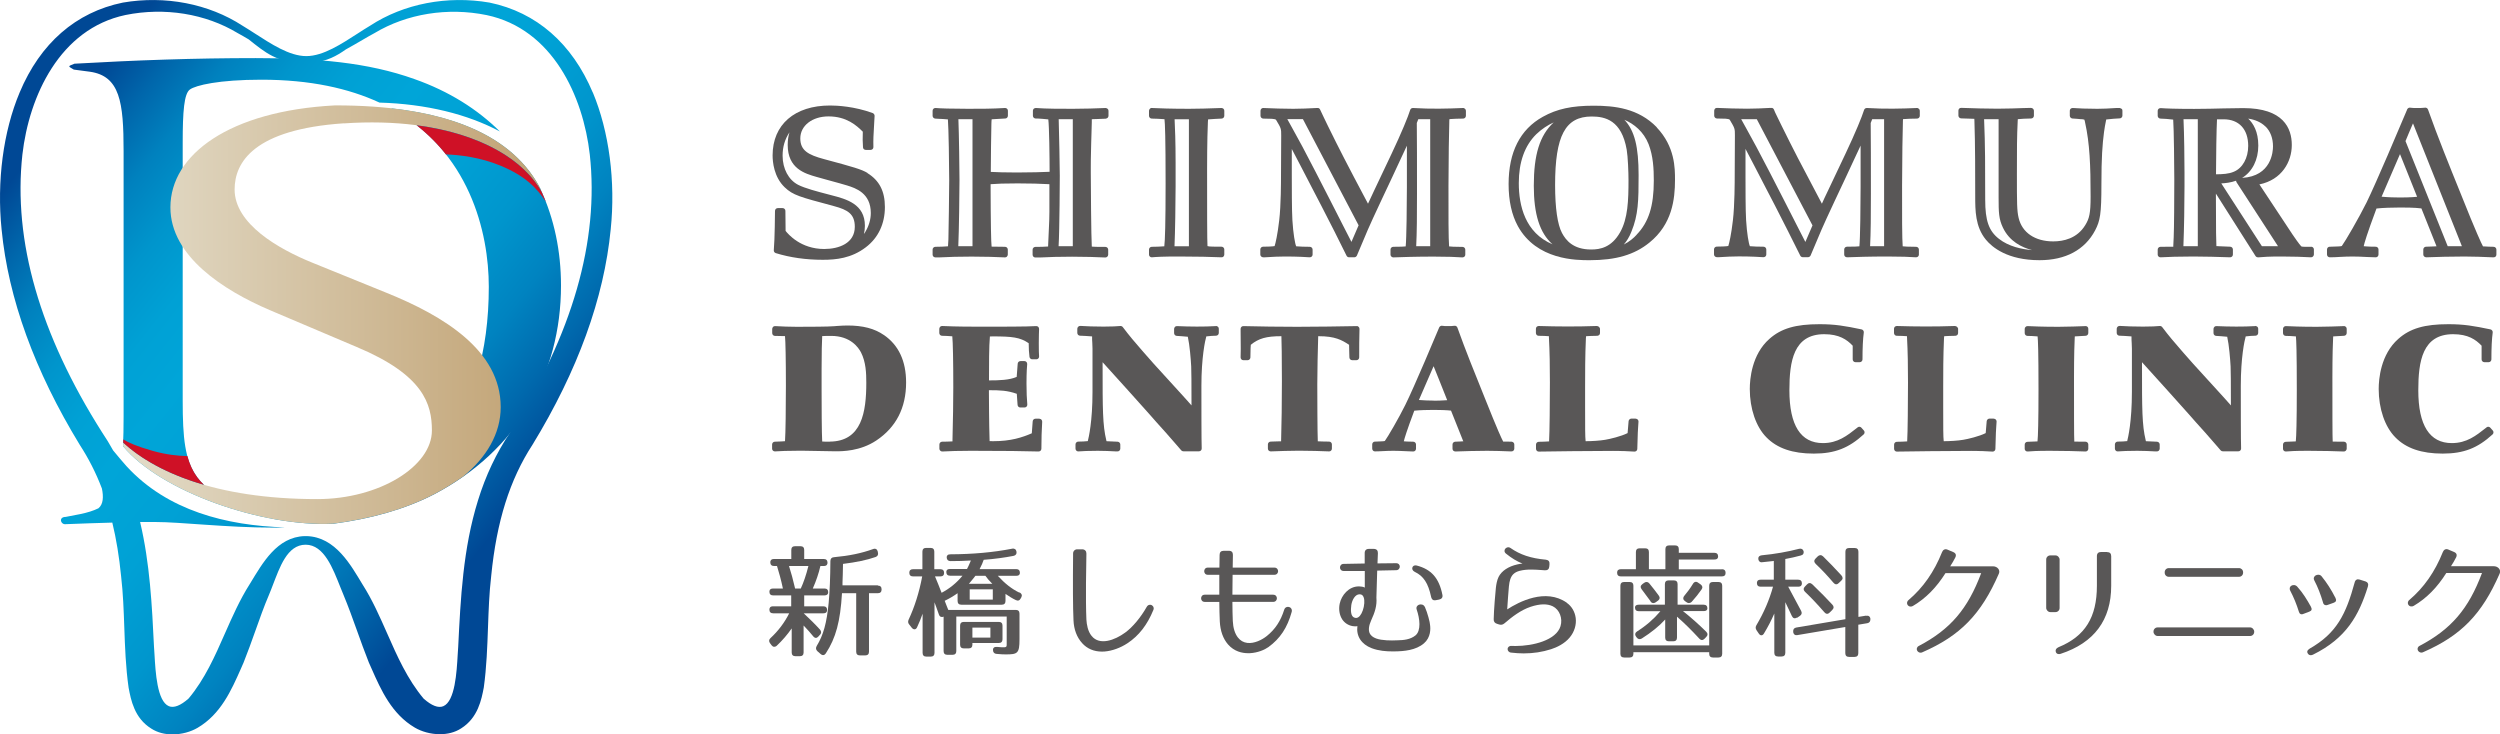 <?xml version="1.0" encoding="UTF-8"?>
<svg id="a" data-name="レイヤー 1" xmlns="http://www.w3.org/2000/svg" xmlns:xlink="http://www.w3.org/1999/xlink" viewBox="0 0 250 73.43">
  <defs>
    <style>
      .e {
        fill: url(#d);
      }

      .f {
        fill: url(#c);
      }

      .g {
        fill: url(#b);
      }

      .h {
        fill: #cf1126;
      }

      .i {
        fill: #e20017;
      }

      .j {
        fill: #595757;
      }
    </style>
    <linearGradient id="b" data-name="名称未設定グラデーション 9" x1="7.44" y1="10.1" x2="54.15" y2="47.26" gradientUnits="userSpaceOnUse">
      <stop offset="0" stop-color="#004895"/>
      <stop offset=".08" stop-color="#0066ab"/>
      <stop offset=".16" stop-color="#0081be"/>
      <stop offset=".25" stop-color="#0095cc"/>
      <stop offset=".34" stop-color="#00a1d5"/>
      <stop offset=".43" stop-color="#00a5d8"/>
      <stop offset=".56" stop-color="#00a1d5"/>
      <stop offset=".68" stop-color="#0096cd"/>
      <stop offset=".79" stop-color="#0083c0"/>
      <stop offset=".89" stop-color="#0069ad"/>
      <stop offset="1" stop-color="#004895"/>
      <stop offset="1" stop-color="#004895"/>
    </linearGradient>
    <linearGradient id="c" data-name="新規グラデーションスウォッチ 2" x1="4.54" y1="13.75" x2="51.25" y2="50.91" gradientUnits="userSpaceOnUse">
      <stop offset="0" stop-color="#004895"/>
      <stop offset=".08" stop-color="#0066ab"/>
      <stop offset=".16" stop-color="#0081be"/>
      <stop offset=".25" stop-color="#0095cc"/>
      <stop offset=".34" stop-color="#00a1d5"/>
      <stop offset=".43" stop-color="#00a5d8"/>
      <stop offset=".56" stop-color="#00a1d5"/>
      <stop offset=".68" stop-color="#0096cd"/>
      <stop offset=".79" stop-color="#0083c0"/>
      <stop offset=".89" stop-color="#0069ad"/>
      <stop offset="1" stop-color="#004895"/>
      <stop offset="1" stop-color="#004895"/>
    </linearGradient>
    <linearGradient id="d" data-name="新規グラデーションスウォッチ 8 コピー 2" x1="12.3" y1="31.48" x2="54.24" y2="31.48" gradientUnits="userSpaceOnUse">
      <stop offset="0" stop-color="#e3dcc9"/>
      <stop offset="1" stop-color="#c1a273"/>
    </linearGradient>
  </defs>
  <g>
    <g>
      <path class="j" d="M88.4,33.51c-.95-.66-2.11-.96-3.65-.96-.29,0-.66,.02-1.1,.05l-.22,.02c-.59,.05-2.39,.06-3.75,.06-.73,0-1.49-.03-2.17-.07-.07,0-.15,.02-.2,.08-.05,.05-.09,.12-.09,.2v.42c0,.15,.12,.28,.27,.28l.97,.02s.03,0,.04,0c.05,.47,.09,2.36,.09,4.94,0,2.19-.03,4.78-.09,5.57-.16,.02-.52,.03-1.02,.05-.15,0-.27,.13-.27,.28v.42c0,.08,.03,.15,.09,.2,.06,.05,.14,.08,.21,.07,.37-.03,1.32-.07,2.59-.07,.44,0,1.1,.02,1.75,.03,.64,.02,1.28,.03,1.7,.03,.67,0,2.46,0,4.08-1.08,1.98-1.32,2.98-3.27,2.98-5.8,0-2.15-.75-3.74-2.22-4.75Zm-5.45,10.66c-.24,0-.57,0-.73-.02-.05-.74-.06-3.83-.06-5.18v-2c0-1.53,.03-3.04,.06-3.36,.19-.02,.64-.02,.9-.02,1.92,0,2.72,1.15,2.98,1.65,.49,.96,.53,2.07,.53,3.03,0,2.92-.44,5.89-3.68,5.89Z"/>
      <path class="j" d="M103.95,41.87h-.4c-.15,0-.27,.11-.28,.26l-.09,1.2c-.96,.41-2.07,.79-3.88,.79-.07,0-.24,0-.34-.01h0c-.06-1.87-.06-4.2-.07-5.09,1.14,0,1.85,.03,2.79,.36,.01,.17,.03,.39,.04,.59,.02,.26,.03,.49,.04,.54,.02,.14,.14,.24,.27,.24h.42c.08,0,.15-.03,.21-.09,.05-.06,.08-.14,.07-.21-.05-.55-.08-1.24-.08-2.1,0-1.1,.05-1.76,.07-1.94,0-.08-.02-.15-.07-.21-.05-.06-.13-.09-.2-.09h-.4c-.15,0-.27,.11-.28,.26-.01,.23-.07,.96-.1,1.32-.73,.32-1.75,.35-2.77,.35,0-1.46,0-3.46,.09-4.39,.05,0,.13-.01,.25-.01,2,0,2.76,.09,3.63,.68,0,.55,.03,.98,.08,1.37,.02,.14,.14,.24,.27,.24h.42c.08,0,.15-.03,.2-.09,.05-.06,.08-.13,.07-.21-.02-.23-.03-.55-.03-1.31s.02-1.12,.03-1.42c0-.08-.03-.16-.08-.21-.06-.06-.14-.09-.22-.08-.79,.06-3.91,.06-4.93,.06-1.47,0-2.99,0-4.46-.07-.07,0-.15,.02-.2,.08-.05,.05-.09,.12-.09,.2v.42c0,.15,.12,.28,.28,.28,.13,0,.73,.02,1.02,.05,.06,.55,.1,2.5,.1,5.08,0,1.46-.03,3.27-.08,5.24,0,.09,0,.15,0,.19-.27,.02-.85,.03-1.03,.03-.15,0-.28,.12-.28,.28v.42c0,.08,.03,.15,.09,.2,.05,.05,.12,.08,.19,.08h.01c.79-.04,1.59-.07,2.85-.07,3.43,0,5.35,.03,6.78,.07,.07,0,.15-.03,.2-.08,.05-.05,.08-.12,.08-.2,0-.88,.03-1.97,.08-2.69,0-.08-.02-.15-.07-.21-.05-.06-.13-.09-.2-.09Z"/>
      <path class="j" d="M121.58,32.61c-1.18,.07-2.59,.06-3.88,0-.07,0-.15,.02-.2,.08-.05,.05-.09,.12-.09,.2v.42c0,.15,.12,.28,.28,.28,.13,0,.83,.06,1.03,.08,.02,0,.04,0,.06,0,.19,.84,.3,2.25,.34,2.98,.02,.32,.03,1.69,.03,3.89-.1-.11-.23-.25-.39-.44l-.54-.6c-2.56-2.79-3.37-3.68-4.99-5.59-.14-.15-.77-.96-.95-1.2-.06-.08-.16-.12-.26-.11-.21,.03-.94,.06-1.66,.06-.98,0-1.64-.03-2.33-.07-.07,0-.15,.02-.21,.08-.05,.05-.09,.13-.09,.2v.42c0,.15,.12,.28,.28,.28,.14,0,.88,.04,1.2,.07,0,.05,0,.1,0,.17,0,.06,0,.27,.02,.49,0,.24,.02,.49,.02,.57v4.31c0,2.98-.38,4.57-.47,4.93-.2,.03-.63,.05-.95,.05-.15,0-.28,.12-.28,.28v.42c0,.08,.03,.15,.09,.21,.05,.05,.12,.07,.18,.07,.01,0,.02,0,.03,0,.25-.03,1.17-.06,1.93-.06,.67,0,1.22,.03,1.8,.06h.15c.07,.01,.15-.02,.21-.07,.05-.05,.09-.13,.09-.2v-.42c0-.15-.12-.27-.27-.28-.45-.02-.84-.03-1.11-.05,0-.02-.01-.05-.02-.09-.37-1.53-.37-3.13-.37-7.4v-.41l2.54,2.81c1.07,1.18,1.62,1.8,2.15,2.4,.45,.52,.89,1.01,1.64,1.84,.15,.16,.64,.72,1.03,1.18,.22,.26,.42,.49,.51,.59,.05,.06,.13,.09,.21,.09h1.56c.08,0,.15-.03,.2-.09,.05-.06,.08-.13,.07-.21-.03-.5-.03-4.91-.03-6.25,0-2.83,.37-4.53,.49-4.94,.23-.04,.8-.07,.97-.07,.15,0,.28-.12,.28-.28v-.42c0-.08-.03-.15-.09-.2-.06-.05-.14-.07-.21-.08Z"/>
      <path class="j" d="M135.68,32.61c-1.84,.03-3.92,.07-5.97,.07-1.83,0-3.71-.03-5.37-.07-.1,0-.15,.03-.2,.08-.05,.05-.08,.12-.08,.2,.02,2.05,.02,2.34,0,2.85,0,.07,.03,.15,.08,.2,.05,.05,.12,.08,.2,.08h.42c.15,0,.27-.12,.28-.27,0-.15,0-.32,.01-.51,0-.27,.01-.55,.03-.76,.78-.64,1.56-.86,3.04-.86h.02c.02,.44,.05,2.08,.05,4.48,0,2.24-.03,4.14-.08,6.03h-.06s-.19,0-.36,.01c-.24,0-.52,.02-.62,.02-.15,0-.28,.12-.28,.28v.42c0,.08,.03,.15,.08,.2,.05,.05,.12,.07,.2,.08,.88-.03,1.9-.07,2.82-.07,1.1,0,2.25,.04,3.02,.07h.01c.07,0,.14-.03,.19-.08,.05-.05,.08-.12,.08-.2v-.42c0-.15-.12-.28-.28-.28-.46,0-.93-.02-1.13-.03-.04-.79-.05-4.72-.05-5.71s.05-3.76,.09-4.8h.04c1.65,0,2.32,.38,3.05,.86,0,.14,0,.34,.01,.54,0,.3,.02,.61,.02,.72,0,.15,.12,.28,.28,.28h.42c.15,0,.28-.12,.28-.28,0-1.36,0-1.51,.03-2.85,0-.07-.03-.15-.08-.2-.05-.05-.14-.1-.2-.08Z"/>
      <path class="j" d="M151.2,44.17c-.14,0-.7-.02-.88-.01-.11-.17-.83-1.83-1.02-2.33-.28-.69-.56-1.38-.84-2.08-.94-2.33-1.92-4.74-2.72-6.99-.05-.13-.18-.21-.32-.18-.14,.03-.42,.03-.64,.03s-.42,0-.54-.03c-.13-.03-.26,.04-.32,.16-.25,.6-2.49,5.94-3.39,7.75-.64,1.3-1.77,3.24-2.05,3.61-.07,.03-.4,.04-.91,.06h-.08c-.15,0-.27,.13-.27,.28v.42c0,.07,.03,.15,.08,.2,.05,.05,.12,.08,.19,.08h0c.31,0,.58-.02,.84-.03,.34-.02,.66-.03,1.03-.03s.81,.02,1.25,.04c.25,.01,.5,.02,.71,.03,.08,0,.15-.03,.2-.08,.05-.05,.08-.12,.08-.2v-.42c0-.15-.12-.28-.28-.28-.53,0-.83-.03-.94-.04,.07-.3,.3-1.07,1.04-3.04v-.02c.53-.06,1.33-.08,1.95-.08,.57,0,1.29,.02,1.73,.07l1.21,3.03s.01,.03,.02,.04l-.35,.02c-.19,0-.33,.02-.45,.02-.15,0-.28,.12-.28,.28v.42c0,.08,.03,.15,.08,.2s.13,.07,.2,.08c.85-.03,2.13-.07,3.18-.07,.78,0,1.54,.03,2.34,.06h.09c.07,0,.15-.02,.2-.07,.05-.05,.09-.12,.09-.2v-.42c0-.15-.12-.28-.28-.28Zm-7.82-4.11c-.42,0-.99-.02-1.49-.06l1.47-3.38c.16,.39,.35,.88,.56,1.39,.37,.93,.65,1.62,.8,2.01-.48,.04-1.11,.05-1.33,.05Z"/>
      <path class="j" d="M163.56,41.86h-.42c-.14,0-.26,.11-.28,.25l-.1,1.2c-.66,.33-1.76,.59-2.25,.67-.51,.09-1.35,.14-1.95,.14,0,0,0-.01,0-.02-.05-.46-.05-1.23-.05-3.51v-1.88c0-1.44,0-3.07,.08-4.89,0-.1,.01-.16,.02-.2,.18-.01,.69-.04,1.11-.04,.07,0,.14-.03,.2-.08,.05-.05,.08-.12,.08-.2v-.42c0-.07-.06-.15-.11-.2-.05-.05-.15-.08-.23-.08-2.03,.07-3.84,.06-5.79,0-.07,0-.15,.03-.2,.08-.05,.05-.08,.12-.08,.2v.42c0,.07,.03,.14,.08,.2,.05,.05,.12,.08,.2,.08,.35,0,.8,.02,1.02,.04,0,.02,0,.04,0,.07,.08,1.54,.1,2.89,.1,4.56,0,1.85-.03,5.12-.08,5.82,0,.03,0,.05,0,.07-.23,.02-.82,.04-1.03,.04-.15,0-.28,.12-.28,.28v.42c0,.07,.03,.15,.08,.2,.05,.05,.12,.08,.19,.08h0c1.59-.02,4.67-.07,7.43-.07,.26,0,.66,0,1.05,.02h.11c.36,.02,.73,.03,.98,.05,.07,0,.15-.02,.2-.07,.06-.05,.09-.12,.09-.2l.05-1.62c0-.08,.02-.29,.03-.52,.02-.25,.04-.5,.04-.6,0-.15-.12-.28-.28-.28Z"/>
      <path class="j" d="M186.14,42.77c-.1-.11-.26-.13-.38-.03l-.06,.05c-.99,.78-1.92,1.52-3.41,1.52-2.22,0-3.35-1.78-3.35-5.28,0-2.91,.42-5.61,3.48-5.61,1.5,0,2.27,.54,2.85,1.15v1.37c0,.15,.12,.28,.28,.28h.42c.15,0,.28-.12,.28-.28,0-1.13,.04-2.02,.13-2.69,.02-.14-.08-.28-.22-.31-1.68-.35-2.65-.52-4.21-.52-2.38,0-3.83,.42-5.01,1.47-1.77,1.56-1.96,4.03-1.96,5.01,0,1.97,.62,3.78,1.66,4.83,1.07,1.1,2.62,1.63,4.74,1.63s3.5-.56,4.99-1.92c.11-.1,.12-.28,.02-.39l-.25-.28Z"/>
      <path class="j" d="M199.37,41.86h-.42c-.14,0-.26,.11-.28,.25l-.1,1.2c-.66,.33-1.76,.59-2.25,.67-.51,.09-1.35,.14-1.95,.14,0,0,0-.01,0-.02-.05-.46-.05-1.23-.05-3.51v-1.88c0-1.44,0-3.07,.08-4.89,0-.1,.01-.16,.02-.2,.18-.01,.69-.04,1.11-.04,.07,0,.14-.03,.2-.08,.05-.05,.08-.12,.08-.2v-.42c0-.07-.06-.15-.11-.2-.05-.05-.15-.08-.23-.08-2.03,.07-3.84,.06-5.79,0-.07,0-.15,.03-.2,.08-.05,.05-.08,.12-.08,.2v.42c0,.07,.03,.14,.08,.2,.05,.05,.12,.08,.2,.08,.35,0,.8,.02,1.02,.04,0,.02,0,.04,0,.07,.08,1.54,.1,2.89,.1,4.56,0,1.85-.03,5.12-.08,5.82,0,.03,0,.05,0,.07-.23,.02-.82,.04-1.03,.04-.15,0-.28,.12-.28,.28v.42c0,.07,.03,.15,.08,.2,.05,.05,.12,.08,.19,.08h0c1.59-.02,4.67-.07,7.43-.07,.26,0,.66,0,1.05,.02h.11c.36,.02,.73,.03,.98,.05,.07,0,.15-.02,.2-.07,.06-.05,.09-.12,.09-.2l.05-1.62c0-.08,.02-.29,.03-.52,.02-.25,.04-.5,.04-.6,0-.15-.12-.28-.28-.28Z"/>
      <path class="j" d="M208.56,32.61c-.61,.02-1.77,.07-2.72,.07-1.58,0-2.68-.05-3.08-.07-.08,0-.15,.02-.2,.08-.06,.05-.09,.12-.09,.2v.42c0,.15,.12,.28,.28,.28s.73,.02,1.01,.05c.04,.36,.09,1.53,.09,5.31,0,3.2-.05,4.74-.1,5.19-.25,.02-.78,.04-1,.04-.15,0-.28,.12-.28,.28v.42c0,.08,.03,.15,.09,.2,.06,.05,.13,.08,.21,.07,.35-.03,.92-.07,2.22-.07,1.43,0,2.81,.04,3.56,.07h.01c.07,0,.14-.03,.19-.08,.05-.05,.08-.12,.08-.2v-.42c0-.15-.12-.28-.28-.28-.47,0-1.05,0-1.12-.01-.03-.25-.03-3.53-.03-6.43,0-2.09,.05-3.72,.07-3.9,0-.09,0-.15,.01-.19,.25-.02,.92-.06,1.07-.06s.28-.12,.28-.28v-.42c0-.08-.03-.15-.08-.2-.05-.05-.13-.07-.2-.08Z"/>
      <path class="j" d="M225.52,32.61c-1.18,.07-2.59,.06-3.88,0-.07,0-.15,.02-.2,.08-.05,.05-.09,.12-.09,.2v.42c0,.15,.12,.28,.28,.28,.13,0,.83,.06,1.03,.08,.02,0,.04,0,.06,0,.19,.84,.3,2.25,.34,2.98,.02,.32,.03,1.69,.03,3.89-.1-.11-.23-.25-.39-.44l-.54-.6c-2.56-2.79-3.37-3.68-4.99-5.59-.14-.15-.77-.96-.95-1.2-.06-.08-.16-.12-.26-.11-.21,.03-.94,.06-1.66,.06-.98,0-1.64-.03-2.33-.07-.07,0-.15,.02-.21,.08-.05,.05-.09,.13-.09,.2v.42c0,.15,.12,.28,.28,.28,.14,0,.88,.04,1.2,.07,0,.05,0,.1,0,.17,0,.06,0,.27,.02,.49,0,.24,.02,.49,.02,.57v4.31c0,2.98-.38,4.57-.47,4.93-.2,.03-.63,.05-.95,.05-.15,0-.28,.12-.28,.28v.42c0,.08,.03,.15,.09,.21,.05,.05,.12,.07,.18,.07,.01,0,.02,0,.03,0,.25-.03,1.17-.06,1.93-.06,.67,0,1.22,.03,1.8,.06h.15c.07,.01,.15-.02,.21-.07,.05-.05,.09-.13,.09-.2v-.42c0-.15-.12-.27-.27-.28-.45-.02-.84-.03-1.11-.05,0-.02-.01-.05-.02-.09-.37-1.53-.37-3.13-.37-7.4v-.41l2.54,2.81c1.07,1.18,1.62,1.8,2.15,2.4,.45,.52,.89,1.01,1.64,1.84,.15,.16,.64,.72,1.03,1.18,.22,.26,.42,.49,.51,.59,.05,.06,.13,.09,.21,.09h1.56c.08,0,.15-.03,.2-.09,.05-.06,.08-.13,.07-.21-.03-.5-.03-4.91-.03-6.25,0-2.83,.37-4.53,.49-4.94,.23-.04,.8-.07,.97-.07,.15,0,.28-.12,.28-.28v-.42c0-.08-.03-.15-.09-.2-.06-.05-.14-.07-.21-.08Z"/>
      <path class="j" d="M234.39,32.61c-.61,.02-1.77,.07-2.72,.07-1.58,0-2.68-.05-3.08-.07-.08,0-.15,.02-.2,.08-.06,.05-.09,.12-.09,.2v.42c0,.15,.12,.28,.28,.28s.73,.02,1.01,.05c.04,.36,.09,1.53,.09,5.31,0,3.2-.05,4.74-.1,5.19-.25,.02-.78,.04-1,.04-.15,0-.28,.12-.28,.28v.42c0,.08,.03,.15,.09,.2,.06,.05,.13,.08,.21,.07,.35-.03,.92-.07,2.22-.07,1.43,0,2.81,.04,3.56,.07h.01c.07,0,.14-.03,.19-.08,.05-.05,.09-.12,.09-.2v-.42c0-.15-.12-.28-.28-.28-.47,0-1.05,0-1.12-.01-.03-.25-.03-3.53-.03-6.43,0-2.09,.05-3.72,.07-3.9,0-.09,0-.15,.01-.19,.25-.02,.92-.06,1.07-.06s.28-.12,.28-.28v-.42c0-.08-.03-.15-.09-.2-.05-.05-.12-.07-.2-.08Z"/>
      <path class="j" d="M249.03,42.77c-.1-.11-.26-.13-.38-.03l-.06,.05c-.99,.78-1.92,1.52-3.41,1.52-2.22,0-3.35-1.78-3.35-5.28,0-2.91,.42-5.61,3.48-5.61,1.5,0,2.27,.54,2.85,1.15v1.37c0,.15,.12,.28,.28,.28h.42c.15,0,.28-.12,.28-.28,0-1.13,.04-2.02,.13-2.69,.02-.14-.08-.28-.22-.31-1.68-.35-2.65-.52-4.21-.52-2.38,0-3.83,.42-5.01,1.47-1.77,1.56-1.96,4.03-1.96,5.01,0,1.97,.62,3.78,1.66,4.83,1.07,1.1,2.62,1.63,4.74,1.63s3.5-.56,4.99-1.92c.11-.1,.12-.28,.02-.39l-.25-.28Z"/>
    </g>
    <g>
      <path class="j" d="M86.76,17.3c-.62-.37-1.38-.59-4.36-1.39-1.57-.42-2.37-.86-2.37-2.07,0-1.27,1.19-2.2,2.82-2.2,1.82,0,2.82,.92,3.43,1.53-.02,.71-.02,.96,.02,1.56,0,.15,.13,.26,.28,.26h.48c.07,0,.15-.03,.2-.08,.05-.05,.08-.13,.08-.2-.02-.79,0-1.03,.09-2.61l.03-.51c0-.12-.07-.23-.18-.28-1.85-.68-3.6-.76-4.27-.76-3.55,0-5.75,1.91-5.75,4.99,0,.62,.12,2.16,1.22,3.2,.82,.78,1.51,.96,4.81,1.84l.1,.03c1.39,.37,2.09,.79,2.09,2.07,0,1.64-1.58,2.22-3.06,2.22-2.35,0-3.61-1.49-3.86-1.81l-.02-2.01c0-.15-.13-.27-.28-.27h-.48c-.15,0-.28,.12-.28,.28,0,.03-.02,2.88-.12,3.93-.01,.13,.07,.25,.19,.29,1.45,.45,3.04,.67,4.71,.67,1.32,0,2.86-.15,4.3-1.25,1.25-.95,1.91-2.35,1.91-4.03,0-1.58-.56-2.66-1.75-3.39Zm-.22,5.88c-.05,.08-.1,.15-.15,.22,.06-.24,.1-.51,.1-.82,0-2.18-1.85-2.67-3.36-3.06l-.34-.09c-1.03-.27-2.3-.6-2.98-.95h0c-.95-.49-1.55-1.6-1.55-2.91,0-.89,.23-1.66,.69-2.34-.11,.35-.18,.77-.18,1.26,0,2.38,1.73,2.87,2.88,3.2,.19,.06,.64,.18,1.15,.32,.77,.21,1.65,.45,1.92,.54,.83,.26,2.36,.75,2.36,2.75,0,.64-.19,1.29-.54,1.87Z"/>
      <path class="j" d="M110.59,11.86c.14-.01,.26-.13,.26-.28v-.5c0-.08-.03-.15-.09-.2-.05-.05-.13-.07-.2-.08-1.04,.04-2.06,.08-3.28,.08s-2.68,0-3.69-.08c-.07,0-.15,.02-.21,.07-.06,.05-.09,.13-.09,.2v.5c0,.15,.11,.27,.26,.28h.19c.24,.02,.83,.05,1.09,.09,.09,.68,.13,3.72,.13,5.24-.73,.03-1.83,.07-3.28,.07-1.1,0-2.12-.03-2.6-.06,0-1.09,.04-4.13,.06-4.83,0-.22,.02-.36,.03-.43,.12,0,.4-.02,.68-.04,.29-.01,.58-.03,.69-.04,.14-.01,.25-.13,.25-.28v-.5c0-.08-.03-.15-.09-.2-.06-.05-.13-.08-.21-.07-1.27,.08-2.34,.08-3.7,.08-1.63,0-2.85-.04-3.23-.08-.08,0-.16,.02-.21,.07-.06,.05-.09,.13-.09,.21v.5c0,.14,.11,.26,.25,.28,.06,0,.18,.01,.32,.02,.23,.01,.72,.03,.96,.06,.07,.8,.13,4.62,.13,6.09s-.06,4.87-.08,5.91c0,.08-.03,.5-.04,.69-.27,.03-.88,.05-1.26,.05-.15,0-.28,.12-.28,.28v.5c0,.08,.03,.15,.08,.2,.05,.05,.14,.08,.2,.08h.4c1.02-.05,1.9-.08,3.23-.08s2.49,.04,3.32,.08c.07,0,.15-.02,.2-.08,.05-.05,.09-.12,.09-.2v-.5c0-.15-.12-.28-.28-.28-.3,0-.57,0-.78-.01-.15,0-.27,0-.36,0-.07,0-.15,0-.2-.01-.05-.41-.09-2.22-.1-6.24,.62-.05,1.37-.08,2.7-.08,1.23,0,2.3,.03,3.18,.08v2.76c0,.61-.02,.95-.05,1.64-.02,.38-.04,.88-.07,1.58,0,.12-.01,.21-.01,.25-.27,.03-.89,.04-1.27,.04-.15,0-.28,.12-.28,.28v.5c0,.08,.03,.15,.08,.2,.05,.05,.12,.08,.2,.08h.43c1.02-.05,1.91-.08,3.24-.08s2.49,.04,3.32,.08h.01c.07,0,.14-.03,.19-.08,.05-.05,.09-.12,.09-.2v-.5c0-.15-.12-.28-.28-.28-.92,0-1.14-.01-1.2-.02-.07,0-.12,0-.16-.01-.06-.89-.1-6.28-.1-7.4v-.46c0-.52,0-.94,.04-2.47,0-.15,.01-.57,.03-1.01,.02-.46,.03-.92,.03-1.09,0-.19,0-.3,0-.3,.04-.02,.22-.02,.37-.02,.1,0,.73-.02,1.02-.04Zm-13.33,12.76h-1.43c.07-1.48,.12-5.51,.12-6.63,0-.72-.05-4.71-.11-6.07h1.41v12.7Zm10.02,0h-1.42c.1-1.62,.12-6.97,.12-7.03,0-.98-.07-4.21-.11-5.67h1.41v12.7Z"/>
      <path class="j" d="M120.81,11.94c.25-.02,1.14-.08,1.34-.08,.15,0,.28-.12,.28-.28v-.5c0-.08-.03-.15-.08-.2-.05-.05-.12-.07-.2-.08-1.33,.05-2.43,.08-3.26,.08-1.79,0-3.09-.05-3.7-.08-.09-.02-.15,.02-.2,.08-.06,.05-.09,.13-.09,.2v.5c0,.15,.12,.28,.28,.28,.19,0,.95,.03,1.27,.06,.05,.41,.11,1.83,.11,6.43,0,3.95-.06,5.79-.13,6.28-.29,.03-.97,.05-1.25,.05-.15,0-.28,.12-.28,.28v.5c0,.08,.03,.15,.09,.2,.05,.05,.12,.07,.19,.07,0,0,.02,0,.02,0,.42-.04,1.11-.08,2.67-.08,1.72,0,3.38,.04,4.28,.08,.08,0,.15-.02,.2-.08,.05-.05,.08-.12,.08-.2v-.5c0-.15-.12-.28-.28-.28-.61,0-1.3,0-1.4-.06-.04-.28-.04-4.24-.04-7.73,0-2.5,.06-4.47,.08-4.68,0-.14,.01-.23,.02-.28Zm-1.93,12.69h-1.43c.06-1.35,.11-4.35,.11-5.99v-2.4c0-2.06-.06-3.51-.1-4.31h1.43v12.7Z"/>
      <path class="j" d="M144.95,11.91c.28-.03,1.06-.05,1.36-.05,.15,0,.28-.12,.28-.28v-.5c0-.08-.03-.15-.09-.2-.06-.05-.13-.09-.2-.08-1.59,.07-3.19,.11-5,0-.14,0-.24,.07-.28,.19-.21,.68-.87,2.29-1.86,4.38l-1.72,3.63c-.32,.68-.46,.98-.64,1.37-2.2-4.15-2.84-5.4-4.03-7.82l-.4-.83c-.22-.45-.28-.57-.35-.74-.04-.11-.14-.2-.27-.18h-.09c-.8,.04-1.55,.08-2.33,.08-1,0-2.02-.04-3-.08-.08,0-.15,.02-.2,.08-.05,.05-.08,.12-.08,.2v.5c0,.15,.12,.27,.27,.28l.87,.02c.19,.02,.36,.04,.41,.1,.52,.86,.52,.89,.52,1.57l-.02,4.05c0,.48,0,2.94-.18,4.44-.16,1.41-.37,2.3-.46,2.57-.21,.04-.74,.06-1.15,.06-.15,0-.28,.12-.28,.28v.5c0,.08,.03,.15,.09,.2,.05,.05,.13,.08,.2,.08h.19c.73-.05,1.43-.08,2.01-.08,1.23,0,2.18,.06,2.44,.08,.08,0,.15-.02,.21-.07,.06-.05,.09-.13,.09-.2v-.5c0-.15-.12-.28-.28-.28-.36,0-1.16-.02-1.36-.05-.12-.25-.3-1.29-.38-2.61-.06-.95-.06-3.45-.06-4.51v-2.61c.19,.36,.46,.87,.91,1.74,.56,1.09,.83,1.61,1.15,2.22,.23,.44,.49,.93,.89,1.71,.74,1.41,1.91,3.75,2.53,5.01,.05,.09,.14,.15,.25,.15h.52c.11,0,.21-.07,.26-.17l1.1-2.6c.32-.77,2.36-5.09,2.45-5.28,.42-.92,.72-1.55,.95-2.04,.2-.43,.35-.76,.5-1.07v4.14c0,1.75-.04,5.19-.12,5.93-.15,.02-.49,.04-1.24,.04-.15,0-.28,.12-.28,.28v.5c0,.08,.03,.15,.09,.2,.05,.05,.12,.08,.19,.08h.01c.77-.03,2.32-.08,4-.08,1.29,0,2.45,.04,2.89,.08,.07,0,.15-.02,.21-.07,.06-.05,.09-.13,.09-.2v-.5c0-.15-.12-.28-.28-.28-.83,0-1.19-.03-1.34-.05-.12-1.28-.05-10.74,.02-12.41,0-.12,0-.24,.02-.31Zm-9.8,12.29c-.15-.28-.38-.74-.81-1.58l-1.3-2.55c-.94-1.84-2.01-3.92-2.79-5.39-.14-.26-.54-.99-.93-1.7-.22-.4-.43-.78-.59-1.07h1.56l5.57,10.62-.72,1.67Zm7.88,.42h-1.41c.07-1.34,.08-3.09,.08-5.27,0-3.01,0-5.37-.02-7.05,.03-.1,.1-.26,.15-.38h1.19v12.7Z"/>
      <path class="j" d="M165.68,12.73c-1.84-1.9-4.22-2.16-6.31-2.16-2.19,0-3.67,.32-5.09,1.11-2.27,1.26-3.42,3.53-3.42,6.73,0,1.67,.31,3.08,.93,4.21,1.88,3.4,5.86,3.4,7.17,3.4,2.63,0,4.48-.54,5.98-1.76,2.27-1.83,2.56-4.32,2.56-6.28,0-1.16,0-3.32-1.83-5.24Zm-10.43,11.7c-2.73-1.15-3.37-3.85-3.37-6.12,0-2.1,.59-3.75,1.75-4.89,.56-.54,1.17-.92,1.74-1.18-1.41,1.3-1.99,3.25-1.99,6.33,0,2.84,.58,4.71,1.87,5.86Zm3.86,.52c-1.81,0-2.53-.94-2.91-1.65-.45-.84-.69-2.5-.69-4.8,0-4.93,1.02-6.85,3.66-6.85,1.36,0,2.99,.38,3.5,3.32,.12,.68,.18,2.31,.18,3.03,0,2.04-.06,3.85-.84,5.23-.86,1.52-2,1.72-2.89,1.72Zm4.55-1.47c-.29,.32-.71,.68-1.28,.97,.28-.32,.55-.74,.76-1.28,.69-1.68,.72-3.09,.72-5.66,0-2.8-.39-4.44-1.42-5.53,.96,.41,1.92,1.18,2.42,2.44,.46,1.19,.52,2.46,.52,3.65,0,2.54-.51,4.15-1.72,5.4Z"/>
      <path class="j" d="M190.34,11.91c.28-.03,1.06-.05,1.36-.05,.15,0,.28-.12,.28-.28v-.5c0-.08-.03-.15-.09-.2-.06-.05-.14-.09-.2-.08-1.59,.07-3.19,.11-5,0-.13,0-.24,.07-.28,.19-.21,.68-.87,2.29-1.86,4.38l-1.72,3.63c-.32,.66-.46,.97-.64,1.37-2.2-4.15-2.84-5.39-4.04-7.82l-.41-.84c-.22-.45-.28-.57-.34-.74-.04-.11-.15-.2-.27-.18h-.09c-.8,.04-1.55,.08-2.34,.08-1,0-2.02-.04-3-.08-.07,0-.15,.02-.2,.08-.05,.05-.08,.12-.08,.2v.5c0,.15,.12,.27,.27,.28l.87,.02c.19,.02,.36,.04,.41,.1,.52,.87,.52,.89,.52,1.57l-.02,4.05c0,.48,0,2.94-.18,4.44-.16,1.41-.37,2.3-.46,2.57-.21,.04-.74,.06-1.15,.06-.15,0-.28,.12-.28,.28v.5c0,.08,.03,.15,.09,.2,.05,.05,.13,.08,.2,.08h.19c.73-.05,1.43-.08,2.01-.08,1.23,0,2.18,.06,2.44,.08,.08,0,.15-.02,.21-.07,.06-.05,.09-.13,.09-.2v-.5c0-.15-.12-.28-.28-.28-.36,0-1.16-.02-1.36-.05-.12-.25-.3-1.29-.38-2.61-.06-.95-.06-3.45-.06-4.51v-2.61c.19,.36,.46,.87,.91,1.74,.56,1.09,.83,1.61,1.15,2.22,.23,.44,.49,.93,.89,1.71,.72,1.38,1.85,3.65,2.53,5.01,.05,.09,.14,.15,.25,.15h.52c.11,0,.21-.07,.26-.17l1.1-2.6c.32-.77,2.36-5.09,2.45-5.28,.42-.92,.72-1.55,.95-2.04,.2-.43,.35-.76,.5-1.07v4.14c0,1.75-.04,5.19-.12,5.93-.15,.02-.49,.04-1.24,.04-.15,0-.28,.12-.28,.28v.5c0,.08,.03,.15,.08,.2,.05,.05,.13,.07,.2,.08,.77-.03,2.32-.08,4-.08,1.29,0,2.45,.04,2.89,.08,0,0,.02,0,.02,0,.07,0,.14-.03,.19-.07,.06-.05,.09-.13,.09-.2v-.5c0-.15-.12-.28-.28-.28-.83,0-1.19-.03-1.34-.05-.12-1.27-.05-10.74,.02-12.41,0-.12,0-.23,.02-.31Zm-9.8,12.29c-.15-.28-.38-.74-.81-1.58l-1.3-2.55c-.94-1.84-2.01-3.92-2.79-5.38-.14-.26-.54-.99-.93-1.7-.22-.4-.43-.78-.59-1.07h1.56l5.57,10.62-.72,1.67Zm7.88,.42h-1.41c.07-1.34,.08-3.09,.08-5.27,0-3.01,0-5.37-.02-7.05,.03-.1,.1-.26,.15-.38h1.19v12.7Z"/>
      <path class="j" d="M212.13,10.88c-.05-.05-.13-.09-.2-.08h-.29c-.72,.05-1.37,.08-1.91,.08-.98,0-1.96-.04-2.45-.08-.08,0-.15,.02-.21,.07-.06,.05-.09,.13-.09,.2v.5c0,.15,.12,.27,.26,.28,.37,.02,.66,.05,.86,.07h.1c.07,.02,.21,.03,.23,.04,.03,.04,.07,.22,.08,.3,.46,2.07,.55,4.27,.55,7.39,0,1.7-.13,2.21-.54,2.87-.82,1.34-2.19,1.62-3.2,1.62-1.82,0-3.12-.88-3.46-2.36-.17-.73-.17-1.44-.17-4.43,0-2.49,0-3.63,.08-5.26,0-.07,0-.13,.01-.17,.26-.03,.86-.07,1.33-.07,.15,0,.28-.12,.28-.28v-.5c0-.15-.14-.28-.3-.28-.2,0-.47,.01-.82,.02-.61,.02-1.45,.06-2.53,.06-1.18,0-2.32-.04-3.52-.08h-.1c-.07-.01-.15,.02-.2,.07-.05,.05-.08,.12-.08,.2v.5c0,.15,.12,.27,.27,.28,.31,0,.5,.02,.65,.02,.19,0,.32,.02,.56,.02,.06,0,.09,0,.11,0,0,.05,.01,.14,.01,.17,.08,2.21,.08,5.69,.08,7.56,0,1.43,0,3.05,1.06,4.35,.63,.77,2.17,2.06,5.37,2.06,2.6,0,4.53-1.03,5.56-2.98,.5-.96,.63-1.61,.63-4.62,0-2.67,.1-3.97,.26-5.21,.02-.19,.15-.96,.22-1.26,.32-.05,1.21-.11,1.34-.11,.15,0,.28-.12,.28-.28v-.5c0-.08-.03-.15-.09-.2Zm-12.24,13c-1.01-.79-1.37-1.82-1.37-3.91,0-3.27,0-5.47-.11-8.05h1.45v7.81c0,1.52,.02,2.17,.43,3.03,.65,1.37,1.87,1.98,2.92,2.25-1.01-.08-2.33-.35-3.32-1.13Z"/>
      <path class="j" d="M231.25,24.71c-.07-.04-.12-.04-.35-.03-.16,0-.65,.01-.75-.03-.05-.04-.24-.23-.91-1.22l-3.3-4.99c2.24-.46,3.24-2.26,3.24-3.94s-.84-3.69-4.85-3.69c-.64,0-1.28,.02-1.98,.03-.85,.02-1.78,.05-2.93,.05-1.85,0-2.85-.04-3.35-.08-.08,0-.15,.02-.21,.07-.06,.05-.09,.13-.09,.2v.5c0,.15,.12,.28,.28,.28,.21,0,.96,.05,1.27,.1,.07,.85,.11,4.88,.11,5.99,0,1.85-.02,4.96-.06,5.77,0,.1-.01,.26-.02,.42-.01,.16-.02,.32-.02,.42,0,.05,0,.08,0,.11-.31,.01-.95,.01-1.28,.01-.15,0-.28,.12-.28,.28v.5c0,.08,.03,.15,.09,.2,.06,.05,.13,.08,.21,.07,.61-.04,1.93-.08,3.26-.08,1.21,0,2.39,.04,3.68,.08,.07,0,.15-.03,.2-.08,.05-.05,.08-.12,.08-.2v-.5c0-.15-.12-.28-.28-.28-.14,0-1.11-.04-1.19-.05-.02,0-.06-.01-.08-.01-.04,0-.07,0-.1,0-.02-.3-.05-1.43-.05-5.25l3.96,6.24c.05,.08,.14,.13,.23,.13,0,0,.01,0,.02,0h.1c.49-.04,.95-.08,2.25-.08,1.22,0,2.14,.04,2.94,.08,.08,0,.15-.02,.21-.08,.05-.05,.09-.13,.09-.2v-.5c0-.1-.06-.2-.15-.25Zm-11.48-.09h-1.43c.07-1.75,.11-4.21,.11-5.95v-1.4c0-1.21-.03-3.9-.1-5.35h1.43v12.7Zm6.77-11.98c.5,.48,.76,1.18,.76,2,0,.51-.15,2.98-3.09,3.15,1.02-.62,1.62-1.81,1.62-3.23s-.51-2.22-1.01-2.7c.71,.11,1.29,.37,1.71,.78Zm-4.84-.71c.15,0,.41,0,.66,0,1.54,0,2.46,.99,2.46,2.66,0,1.21-.56,2.22-1.43,2.58-.53,.23-1.12,.25-1.79,.26,0-1.54,.05-4.71,.1-5.49Zm4.49,12.69l-4.06-6.28c.42-.02,.95-.08,1.48-.27,0,.05,.02,.1,.04,.15l4.15,6.4h-1.61Z"/>
      <path class="j" d="M249.41,24.68c-.16,0-.85-.02-1.02-.04-.06,0-.09-.01-.09,0-.14-.21-.99-2.2-1.23-2.8-.33-.83-.67-1.66-1.01-2.5-1.13-2.79-2.3-5.68-3.26-8.39-.05-.13-.18-.21-.32-.18-.17,.03-.51,.03-.78,.03s-.51,0-.66-.03c-.13-.03-.26,.04-.32,.16l-.03,.08c-.7,1.66-3.06,7.25-4.03,9.23-.77,1.55-2.13,3.89-2.48,4.36-.07,.04-.46,.05-1.11,.07h-.1c-.15,0-.27,.13-.27,.28v.5c0,.07,.03,.15,.08,.2,.05,.05,.13,.07,.2,.08,.37,0,.7-.02,1.02-.04,.41-.02,.79-.04,1.23-.04s.96,.02,1.48,.05c.31,.01,.61,.03,.87,.03h0c.07,0,.14-.03,.19-.08,.05-.05,.08-.12,.08-.2v-.5c0-.15-.12-.28-.28-.28-.78,0-1.15-.05-1.2-.05,.07-.32,.33-1.23,1.26-3.72,0-.02,.01-.03,.02-.05,.62-.07,1.61-.1,2.37-.1,.35,0,1.46,0,2.12,.09l1.47,3.68s.03,.08,.04,.11l-.47,.02c-.24,.01-.43,.02-.57,.02-.15,0-.28,.12-.28,.28v.5c0,.08,.03,.15,.09,.2,.05,.05,.13,.07,.2,.08,1.02-.04,2.56-.08,3.82-.08,.94,0,1.85,.04,2.81,.08h.11c.07,0,.15-.02,.2-.07,.05-.05,.08-.12,.08-.2v-.5c0-.15-.12-.28-.28-.28Zm-9.38-4.93c-.52,0-1.25-.02-1.87-.08l1.84-4.26c.19,.48,.46,1.15,.73,1.82,.46,1.16,.8,2,.98,2.45-.59,.06-1.41,.07-1.68,.07Zm4.74,4.87l-4.22-10.51c.16-.41,.46-1.09,.73-1.73l.02-.04,4.89,12.28h-1.42Z"/>
    </g>
  </g>
  <g>
    <path class="j" d="M87.79,58.53h-3.54v-.28c.02-.46,.04-1.09,.05-1.86,1.31-.16,2.41-.39,3.26-.69h0c.21-.08,.29-.24,.23-.46l-.02-.1c-.03-.11-.08-.19-.16-.23-.08-.05-.19-.05-.31,0-1.13,.41-2.37,.67-3.9,.81-.23,.01-.36,.15-.36,.38-.01,1.66-.07,3.06-.17,4.16-.2,2.06-.53,3.24-1.2,4.34-.11,.19-.09,.37,.07,.52l.31,.27c.1,.09,.2,.13,.29,.12,.09-.01,.17-.07,.24-.17,1.01-1.55,1.45-3.19,1.62-6.02h1.42v5.85c0,.24,.13,.37,.37,.37h.54c.24,0,.37-.13,.37-.37v-5.85h.89c.24,0,.37-.13,.37-.37v-.02c0-.24-.13-.37-.37-.37Z"/>
    <path class="j" d="M82,63.48c.15-.17,.15-.34,0-.52-.48-.53-1.03-1.07-1.63-1.63h1.97c.31,0,.37-.18,.37-.33,0-.24-.13-.37-.37-.37h-1.92v-1.09h2.03c.24,0,.37-.11,.37-.32,0-.24-.13-.37-.37-.37h-1.17c.34-.77,.59-1.51,.76-2.25h.34c.31,0,.37-.18,.37-.33,0-.24-.13-.37-.37-.37h-1.96v-.91c0-.24-.13-.37-.37-.37h-.55c-.24,0-.37,.13-.37,.37v.91h-1.73c-.31,0-.37,.18-.37,.33,0,.24,.13,.37,.37,.37h.3c.17,.55,.41,1.38,.59,2.25h-.98c-.24,0-.37,.11-.37,.32,0,.24,.13,.37,.37,.37h1.81v1.09h-1.81c-.31,0-.37,.18-.37,.33,0,.24,.13,.37,.37,.37h1.61c-.46,.92-1.09,1.76-1.87,2.48-.17,.15-.18,.34-.04,.52l.15,.2c.07,.09,.16,.15,.25,.15,.09,0,.19-.03,.27-.11,.57-.54,1.06-1.11,1.49-1.73v2.41c0,.24,.13,.37,.37,.37h.45c.24,0,.37-.13,.37-.37v-2.7c.37,.39,.69,.74,.96,1.08,.08,.1,.17,.15,.26,.16h0c.09,0,.18-.05,.26-.14l.15-.17Zm-1.92-4.63h-.57c-.21-.9-.4-1.6-.61-2.25h1.94c-.22,.89-.49,1.67-.76,2.25Z"/>
    <path class="j" d="M101.93,59.26c-.75-.36-1.45-.91-2.15-1.68h1.84c.31,0,.37-.16,.37-.3,0-.24-.13-.37-.37-.37h-3.66c.2-.37,.33-.69,.41-.93,1.09-.08,2.09-.22,2.97-.39,.12-.02,.2-.07,.26-.15,.05-.07,.07-.16,.05-.27-.02-.12-.07-.21-.15-.26-.08-.05-.17-.07-.29-.04-1.9,.37-3.92,.55-6.17,.56-.14,0-.24,.03-.3,.1-.05,.06-.08,.13-.07,.22,.01,.23,.15,.36,.38,.36,.72,0,1.42-.02,2.04-.06-.18,.45-.33,.73-.39,.85h-1.7c-.31,0-.37,.16-.37,.3,0,.24,.13,.37,.37,.37h1.25c-.59,.72-1.28,1.28-2.09,1.71-.24-.62-.46-1.17-.66-1.64h.54c.24,0,.37-.12,.37-.35,0-.24-.13-.37-.37-.37h-.61v-1.76c0-.24-.13-.37-.37-.37h-.45c-.24,0-.37,.13-.37,.37v1.76h-.94c-.24,0-.37,.12-.37,.35,0,.24,.13,.37,.37,.37h.92c-.3,1.6-.76,3.05-1.36,4.33-.08,.19-.06,.34,.07,.49l.25,.32c.09,.11,.2,.16,.3,.15,.09-.01,.18-.09,.23-.21,.22-.47,.4-.91,.55-1.35v3.92c0,.24,.13,.37,.37,.37h.45c.24,0,.37-.13,.37-.37v-5.06c.06,.17,.12,.34,.18,.49,.1,.28,.19,.52,.26,.73,.04,.12,.11,.2,.19,.23,.08,.03,.18,.03,.28-.02v3.45c0,.24,.13,.37,.37,.37h.53c.24,0,.37-.13,.37-.37v-3.46h5.04v2.43c0,.08,0,.16,0,.22,0,.18,.01,.3-.05,.37-.04,.04-.11,.06-.21,.06s-.36,0-.72-.04c-.13-.01-.24,.01-.31,.08-.06,.06-.09,.14-.08,.25,.01,.23,.14,.36,.37,.37,.38,.04,.71,.05,.9,.05,1.19,0,1.38-.1,1.38-1.5v-2.58c0-.24-.13-.37-.37-.37h-6.75c-.03-.07-.06-.17-.11-.27-.07-.18-.16-.39-.25-.64,.48-.23,.91-.49,1.29-.76v.78c0,.24,.13,.37,.37,.37h4.05c.24,0,.37-.13,.37-.37v-.71c.36,.25,.7,.46,1.04,.62,.21,.1,.37,.05,.49-.18l.05-.09c.05-.1,.07-.19,.04-.27-.03-.09-.1-.17-.22-.23Zm-4.39-1.68h1c.15,.22,.37,.48,.69,.8h-2.34c.38-.45,.58-.7,.65-.8Zm1.74,2.38h-2.31v-1.03h2.31v1.03Z"/>
    <path class="j" d="M100.25,63.93v-1.37c0-.24-.13-.37-.37-.37h-3.5c-.24,0-.37,.13-.37,.37v1.91c0,.24,.13,.37,.37,.37h.49c.24,0,.37-.13,.37-.37v-.17h2.64c.24,0,.37-.13,.37-.37Zm-1.21-.17h-1.8v-1h1.8v1Z"/>
    <path class="j" d="M115.17,60.51c-.15-.07-.37-.05-.5,.18-.58,1.03-1.39,2.01-2.14,2.56-1.06,.78-2.58,1.33-3.37,.34-.38-.46-.49-1.14-.52-1.63-.09-1.95-.02-5.54,0-6.6,0-.12-.03-.23-.11-.31-.08-.08-.19-.12-.31-.12h-.5c-.23,0-.41,.18-.41,.41-.03,3.17-.02,5.43,.04,6.69,.04,.92,.33,1.69,.86,2.28,.5,.56,1.18,.85,1.99,.85,.09,0,.18,0,.27-.01,.74-.06,1.57-.36,2.27-.82,1.14-.75,1.99-1.84,2.6-3.34,.09-.22-.02-.4-.17-.47Z"/>
    <path class="j" d="M128.91,60.7c-.18-.05-.4,.01-.49,.27-.35,1.13-.91,1.97-1.75,2.64-.46,.37-1.25,.77-1.95,.68-.38-.05-.69-.23-.93-.54-.3-.38-.48-.96-.51-1.65h0c-.02-.53-.04-1.19-.04-1.91h4.07c.25,0,.38-.18,.38-.36s-.12-.36-.38-.36h-4.07c0-.69,.01-1.36,.02-1.99h4.18c.24,0,.37-.18,.37-.36s-.13-.36-.37-.36h-4.17c0-.22,0-.43,.01-.62,0-.26,0-.48,.01-.65,0-.12-.03-.23-.09-.3-.07-.07-.17-.11-.3-.11h-.53c-.27,0-.41,.14-.41,.41l-.02,1.27h-1.16c-.24,0-.36,.18-.36,.36s.12,.36,.36,.36h1.15c0,.2,0,.41,0,.61,0,.45,0,.91,0,1.38h-1.46c-.24,0-.36,.18-.36,.36s.12,.36,.36,.36h1.46c.01,.66,.02,1.41,.05,1.96,.05,.94,.32,1.71,.82,2.29,.63,.72,1.42,.88,2.02,.88,.05,0,.1,0,.15,0,.8-.04,1.49-.34,1.87-.61,1.17-.85,1.89-1.93,2.33-3.52,.07-.26-.09-.45-.28-.5Z"/>
    <path class="j" d="M141.66,56.55c-.22-.06-.38,.06-.42,.19-.05,.14,0,.33,.24,.45,.87,.41,1.34,1.13,1.63,2.49,.03,.14,.09,.24,.17,.3,.05,.04,.12,.05,.19,.05,.03,0,.07,0,.11-.01l.32-.06c.13-.03,.23-.08,.29-.16,.06-.08,.08-.19,.05-.32-.33-1.67-1.11-2.55-2.58-2.93Z"/>
    <path class="j" d="M142.47,60.68c-.1-.23-.37-.28-.57-.21-.16,.06-.32,.23-.23,.49,.32,.93,.45,2.1-.12,2.58-.52,.42-1.2,.48-1.8,.49-.36,.01-.73,.03-1.09,0-.41-.03-.73-.07-1.04-.18-.33-.12-.55-.3-.66-.54-.13-.32-.08-.75,.16-1.28,.36-.78,.59-1.47,.52-2.27l.08-2.7,1.89-.04c.25,0,.37-.19,.37-.36,0-.17-.12-.34-.37-.34l-1.86,.02,.04-1.03c0-.13-.03-.24-.1-.31-.07-.07-.18-.11-.31-.11h-.5c-.26,0-.41,.15-.41,.41v1.05l-2.11,.04c-.24,0-.37,.19-.36,.37,0,.16,.12,.34,.37,.34h2.11v1.66c-.14-.08-.38-.12-.56-.12-.01,0-.03,0-.04,0-1,0-1.73,.88-1.91,1.73-.12,.58-.02,1.15,.26,1.58,.24,.35,.59,.58,1.02,.66,.16,.03,.36,.04,.49,0-.13,1,.39,1.81,1.43,2.21,.71,.27,1.46,.32,2.06,.32,.07,0,.14,0,.21,0,.96-.01,2.15-.11,2.96-.81,.68-.59,.67-1.44,.6-1.88,0-.17-.23-1.13-.52-1.78Zm-6.09,0c-.11,.51-.32,.91-.56,1.05-.11,.07-.23,.08-.36,.04-.4-.11-.4-.75-.33-1.26,.08-.52,.38-1.06,.8-1.08,.14,0,.26,.03,.34,.13,.17,.2,.21,.62,.11,1.11Z"/>
    <path class="j" d="M156.69,60.28c-2.13-1.51-4.83-.08-5.97,.66,.03-.45,.14-2.07,.17-2.29,.03-.3,.07-.52,.13-.7,.15-.46,.42-.72,.92-.86,.39-.1,.81-.15,1.32-.13,.25,0,.52,.02,.81,.04,.14,0,.28,.02,.43,.03,.26,.01,.41-.12,.43-.38l.02-.23c.01-.13-.01-.23-.07-.31-.06-.08-.16-.12-.29-.14-1.52-.14-2.58-.5-3.54-1.17-.2-.14-.42-.06-.53,.08-.1,.13-.11,.34,.09,.49,.57,.46,1.06,.75,1.64,.99-.15,.01-.34,.04-.51,.08-.9,.2-1.58,.65-1.88,1.25-.16,.33-.23,.74-.27,1.07-.04,.29-.21,2.33-.22,3.16-.01,.24,.1,.39,.33,.46l.22,.07c.21,.06,.36,.02,.53-.12,.77-.66,1.63-1.32,2.61-1.65,.94-.31,1.66-.32,2.22-.05,.67,.33,1.01,1.21,.77,1.99-.43,1.41-2.76,1.98-4.5,1.98-.14,0-.28,0-.41-.01-.24-.01-.36,.14-.38,.29-.01,.17,.1,.35,.34,.38,.44,.05,.86,.08,1.27,.08,.97,0,1.87-.14,2.74-.42,.56-.18,1.34-.54,1.86-1.17,.47-.56,.69-1.28,.6-1.96-.08-.61-.4-1.16-.87-1.49Z"/>
    <path class="j" d="M171.85,58.2h-.56c-.24,0-.37,.13-.37,.37v5.97h-7.58v-5.97c0-.24-.13-.37-.37-.37h-.56c-.24,0-.37,.13-.37,.37v6.81c0,.24,.13,.37,.37,.37h.56c.24,0,.37-.13,.37-.37v-.16h7.58v.16c0,.24,.13,.37,.37,.37h.56c.24,0,.37-.13,.37-.37v-6.81c0-.24-.13-.37-.37-.37Z"/>
    <path class="j" d="M168.91,60.3c.1,0,.2-.05,.28-.14,.35-.39,.68-.8,.97-1.22,.13-.18,.09-.37-.11-.51l-.25-.17c-.09-.07-.18-.09-.27-.07-.09,.02-.17,.08-.24,.2-.26,.43-.56,.84-.86,1.19-.08,.1-.11,.2-.1,.29,.01,.09,.07,.17,.15,.23l.17,.12c.08,.06,.16,.09,.24,.09Z"/>
    <path class="j" d="M172.18,56.93h-4.3v-.98h3.56c.31,0,.37-.16,.37-.3,0-.24-.13-.37-.37-.37h-3.56v-.37c0-.24-.13-.37-.37-.37h-.6c-.24,0-.37,.13-.37,.37v2.01h-1.65v-1.72c0-.24-.13-.37-.37-.37h-.56c-.24,0-.37,.13-.37,.37v1.72h-1.51c-.24,0-.37,.12-.37,.35,0,.24,.13,.37,.37,.37h10.11c.24,0,.37-.12,.37-.35,0-.24-.13-.37-.37-.37Z"/>
    <path class="j" d="M165.04,60.13c.08,.12,.19,.18,.3,.18,.07,0,.15-.03,.23-.08l.22-.16c.1-.07,.16-.16,.17-.25,.01-.09-.02-.18-.09-.27-.24-.33-.54-.72-.93-1.2h0c-.15-.18-.33-.2-.52-.07l-.18,.13c-.1,.08-.16,.16-.17,.25-.01,.08,.02,.17,.09,.26,.15,.19,.31,.41,.49,.66,.13,.17,.26,.36,.41,.55Z"/>
    <path class="j" d="M163.5,60.75c0,.24,.13,.37,.37,.37h2.17c-.65,.77-1.41,1.44-2.33,2.02-.1,.06-.16,.14-.18,.22-.02,.09,0,.19,.07,.29l.06,.09c.14,.19,.32,.23,.52,.11,.93-.59,1.72-1.22,2.34-1.9v1.81c0,.24,.13,.37,.37,.37h.44c.24,0,.37-.13,.37-.37v-2.09c.63,.54,1.38,1.27,2.23,2.19,.17,.19,.36,.19,.54,0l.16-.17c.16-.16,.16-.35-.01-.52-.77-.76-1.53-1.43-2.32-2.06h2.07c.24,0,.37-.1,.37-.27,0-.24-.13-.37-.37-.37h-2.61v-2.06c0-.24-.13-.37-.37-.37h-.53c-.24,0-.37,.13-.37,.37v2.06h-2.62c-.24,0-.37,.1-.37,.27Z"/>
    <path class="j" d="M183.36,58.28c.08,.1,.17,.15,.26,.15h0c.09,0,.17-.04,.25-.12l.26-.25c.17-.15,.17-.34,.01-.52-.08-.09-.17-.18-.25-.27-.46-.49-.98-1.05-1.59-1.64h0c-.17-.16-.37-.15-.53,.01l-.21,.21c-.08,.08-.13,.17-.13,.26s.05,.19,.14,.28c.6,.57,1.18,1.18,1.78,1.89Z"/>
    <path class="j" d="M182.45,61.23c.08,.1,.17,.15,.26,.15h0c.09,0,.17-.04,.25-.12l.27-.27c.17-.17,.17-.35,.01-.52-.54-.59-1.18-1.24-2.01-2.04h0c-.18-.17-.37-.16-.53,.01l-.21,.22c-.08,.08-.12,.16-.12,.25s.04,.18,.13,.27c.6,.57,1.24,1.24,1.94,2.05Z"/>
    <path class="j" d="M179.69,61.79l.3-.2c.19-.13,.23-.3,.12-.51-.28-.51-.69-1.27-1.29-2.41h1c.31,0,.37-.18,.37-.33,0-.24-.13-.37-.37-.37h-1.29v-2.07c.51-.09,1.04-.21,1.55-.35,.12-.03,.2-.08,.25-.16,.04-.07,.05-.17,.03-.27-.07-.21-.22-.29-.45-.24-1.16,.3-2.38,.52-3.74,.65-.23,.03-.36,.15-.34,.35,.01,.13,.06,.22,.13,.28,.07,.06,.16,.08,.28,.06,.36-.03,.68-.07,.93-.1,.08,0,.15-.02,.21-.03v1.88h-1.32c-.31,0-.37,.18-.37,.33,0,.24,.13,.37,.37,.37h1.24c-.36,1.31-.92,2.61-1.66,3.85-.1,.17-.1,.33,.01,.5l.23,.34c.09,.14,.19,.17,.26,.17h0c.07,0,.17-.03,.26-.19,.41-.68,.73-1.3,1.03-1.99v3.93c0,.24,.13,.37,.37,.37h.36c.24,0,.37-.13,.37-.37v-5.06c.1,.23,.21,.45,.32,.67,.11,.23,.23,.47,.34,.72,.06,.12,.13,.19,.22,.21,.09,.02,.18,0,.28-.06Z"/>
    <path class="j" d="M186.63,61.56l-.79,.13v-6.52c0-.24-.13-.37-.37-.37h-.56c-.24,0-.37,.13-.37,.37v6.75l-4.9,.83c-.23,.04-.34,.18-.32,.41v.03c.01,.12,.06,.21,.13,.27,.07,.05,.17,.07,.28,.05l4.8-.81v2.62c0,.24,.13,.37,.37,.37h.56c.24,0,.37-.13,.37-.37v-2.85l.9-.15c.21-.04,.31-.17,.31-.41v-.02c-.01-.12-.06-.21-.13-.26-.07-.06-.17-.07-.3-.05Z"/>
    <path class="j" d="M199.3,56.63s-.03,0-.05,0h-4.23c.21-.32,.35-.57,.51-.88,.06-.12,.07-.23,.04-.32-.03-.09-.12-.17-.24-.22l-.59-.25c-.12-.05-.23-.05-.32,0-.09,.04-.16,.12-.21,.24-.8,2-1.9,3.57-3.36,4.81-.18,.15-.18,.37-.08,.5,.1,.14,.3,.21,.53,.08,1.27-.75,2.33-1.82,3.25-3.28h3.57c-1.34,3.59-3.09,5.63-6.23,7.28-.22,.11-.25,.31-.18,.46,.06,.12,.19,.22,.35,.22,.05,0,.11-.01,.17-.04,3.8-1.66,5.88-3.79,7.65-7.85,.08-.17,.06-.35-.04-.49-.11-.16-.32-.26-.54-.26Z"/>
    <rect class="j" x="204.62" y="55.54" width="1.34" height="5.67" rx=".41" ry=".41"/>
    <path class="j" d="M210.71,55.2h-.61c-.26,0-.41,.14-.41,.41v2.96c0,3.16-1.18,5.06-3.84,6.15-.24,.11-.33,.27-.27,.47,.03,.09,.11,.22,.3,.22,.05,0,.11,0,.19-.03h0c3.35-1.1,5.05-3.39,5.05-6.8v-2.96c0-.27-.14-.41-.41-.41Z"/>
    <path class="j" d="M216.88,56.81h7.02c.22,0,.41,.18,.41,.41v.05c0,.23-.18,.41-.41,.41h-7.02c-.23,0-.41-.18-.41-.41v-.05c0-.23,.18-.41,.41-.41Z"/>
    <rect class="j" x="215.35" y="62.74" width="10.07" height=".86" rx=".41" ry=".41"/>
    <path class="j" d="M232.3,60.25c.03,.12,.09,.2,.17,.24,.04,.02,.09,.03,.14,.03s.1,0,.16-.03l.59-.21c.12-.04,.2-.1,.23-.18,.03-.08,.02-.18-.04-.3-.45-.88-.86-1.51-1.39-2.17-.16-.2-.43-.19-.61-.08-.13,.09-.24,.26-.12,.49,.36,.69,.63,1.39,.87,2.2Z"/>
    <path class="j" d="M236.54,58.14l-.57-.18c-.13-.04-.24-.04-.32,.01-.09,.05-.15,.14-.18,.26-.87,3.19-1.8,5.09-4.5,6.63-.13,.08-.21,.17-.24,.26-.02,.08,0,.15,.05,.23,.07,.11,.17,.17,.3,.17,.07,0,.15-.02,.23-.06,3.3-1.63,4.58-3.9,5.48-6.81,.08-.25-.01-.43-.26-.52Z"/>
    <path class="j" d="M231.15,60.97c.03-.08,0-.18-.06-.3-.39-.7-.79-1.37-1.37-2.01-.17-.19-.44-.19-.6-.08-.12,.08-.21,.25-.1,.48,.37,.71,.64,1.38,.86,2.09,.03,.12,.09,.21,.17,.25,.03,.02,.07,.03,.12,.03,.05,0,.11-.01,.17-.04l.58-.22c.13-.05,.21-.11,.24-.2Z"/>
    <path class="j" d="M249.92,56.88c-.12-.17-.34-.27-.59-.26h-4.23c.21-.32,.35-.57,.51-.88,.06-.12,.07-.23,.04-.32-.03-.09-.12-.17-.24-.22l-.59-.25c-.12-.05-.23-.05-.32,0-.09,.04-.16,.12-.21,.24-.8,2-1.9,3.57-3.36,4.81-.18,.15-.18,.37-.08,.5,.1,.14,.3,.21,.53,.08,1.27-.75,2.33-1.82,3.25-3.28h3.57c-1.34,3.59-3.09,5.63-6.23,7.28-.22,.11-.25,.31-.18,.46,.06,.12,.19,.22,.35,.22,.05,0,.11-.01,.17-.04,3.8-1.66,5.88-3.79,7.65-7.85,.08-.17,.06-.35-.04-.49Z"/>
  </g>
  <g>
    <path class="g" d="M54.08,18.95c-2.35-4.59-7.41-7.28-14.98-8.12,7.85,4.27,9.78,12.39,9.78,17.85,0,13.02-6.28,21.9-20.29,21.9-4.55,0-7.29-.7-8.88-2.87-1.23-1.68-1.44-3.92-1.44-7.63V14.27c0-3.15,.14-4.9,.72-5.32,.58-.42,2.89-.98,7.15-.98,4.88,0,8.74,.87,11.81,2.29,4.65,.13,8.82,1.16,12.04,2.89-2.24-2.22-5.08-4.02-8.54-5.24-4.69-1.68-9.82-2.1-15.88-2.1s-11.98,.21-18.12,.56c-.72,.28-.65,.24-.07,.59l1.59,.21c3.03,.42,3.39,3.05,3.39,7.94v26.59c0,1.09-.02,2.06-.06,2.91,3.72,4.52,13.93,8.12,21.07,7.76,3.59-.47,7.1-1.41,10.1-2.97,8.23-4.34,12.63-11.97,12.63-20.85,0-3.43-.68-6.68-2.03-9.59Z"/>
    <path class="f" d="M59.28,9.26c-2.07-4.92-5.64-8.03-10.32-9-4.23-.73-8.59,.11-11.95,2.31-.42,.25-.83,.51-1.24,.78-1.58,1.01-3.43,2.26-5.14,2.26s-3.56-1.25-5.14-2.26c-.41-.26-.82-.53-1.24-.78C20.87,.37,16.51-.47,12.28,.26,7.59,1.22,4.02,4.33,1.96,9.26,.32,13.16-.33,18.15,.16,22.95c.67,6.89,3.3,14.13,7.82,21.54,.87,1.34,1.61,2.78,2.21,4.36,.17,.8,.15,1.58-.35,1.98-.51,.25-1.1,.43-1.82,.58l-1.45,.28c-.71,0-.53,.73-.07,.73,1.73-.07,3.25-.12,4.73-.16,.4,1.64,.69,3.42,.88,5.36,.2,1.7,.26,3.44,.32,5.13,.07,1.96,.14,3.98,.43,6.02,.23,1.21,.57,3.04,2.27,4.09,.63,.41,1.38,.58,2.12,.58,.92,0,1.83-.26,2.51-.66,2.32-1.36,3.38-3.77,4.32-5.89,.09-.21,.19-.42,.28-.64,.42-1.05,.8-2.11,1.17-3.15,.43-1.21,.87-2.46,1.38-3.65,.13-.3,.24-.6,.36-.91,.69-1.76,1.43-4.07,3.29-4.07s2.74,2.41,3.48,4.26c.1,.24,.19,.48,.29,.71,.5,1.2,.95,2.45,1.38,3.65,.37,1.03,.75,2.1,1.17,3.15,.09,.21,.19,.42,.28,.63,.94,2.13,2.01,4.53,4.32,5.89,.68,.4,1.59,.66,2.51,.66,.74,0,1.49-.17,2.12-.58,1.69-1.06,2.04-2.89,2.27-4.1,.28-2.03,.35-4.06,.42-6.02,.06-1.68,.12-3.42,.32-5.13,.54-5.46,1.86-9.63,4.13-13.12,4.52-7.4,7.15-14.65,7.82-21.53,.5-4.8-.16-9.8-1.79-13.7Zm-8.26,33.98c-1.38,2.04-2.46,4.33-3.22,6.8-1.5,4.81-1.74,9.82-1.98,14.65-.02,.21-.03,.48-.05,.77-.1,1.74-.26,4.66-1.44,5.16-.5,.21-1.16-.05-1.96-.75-1.63-1.94-2.66-4.27-3.65-6.52-.73-1.65-1.48-3.36-2.47-4.91-1.15-1.89-2.69-4.75-5.59-4.83-.01,0-.03,0-.04,0-.01,0-.03,0-.04,0-.01,0-.03,0-.04,0-.02,0-.04,0-.07,0-2.77,.08-4.21,2.69-5.46,4.74l-.05,.08c-.99,1.56-1.74,3.27-2.47,4.92-.99,2.25-2.01,4.57-3.63,6.5-.81,.72-1.48,.97-1.97,.77-1.18-.49-1.34-3.41-1.44-5.16-.02-.29-.03-.56-.05-.77-.2-4.12-.41-8.36-1.39-12.49,.5,0,.99,0,1.51,0,2.53,0,7.15,.56,11.77,.56,.4,0,.8,0,1.21-.02-5.85-.18-11.75-1.66-15.84-6.11-.39-.44-.86-.99-1.35-1.59-.34-.62-.71-1.22-1.1-1.8C3.98,33.42,1.29,24.08,2.24,15.45,2.91,9.62,5.97,2.89,12.55,1.5c3.9-.79,7.99-.14,11.22,1.81,.37,.2,.73,.41,1.1,.63,1.65,1.31,2.8,2.3,5.43,2.36,.34,.01,.99-.03,1.02-.04,1.37-.14,2.34-.66,3.27-1.32,.58-.32,1.15-.65,1.68-.96,.39-.23,.79-.46,1.18-.67,3.23-1.94,7.32-2.6,11.22-1.8,6.59,1.39,9.65,8.12,10.31,13.95,.95,8.62-1.74,17.97-7.98,27.78Z"/>
    <path class="e" d="M34.38,12.34c10.41-.71,17.49,2.54,19.86,6.99-.12-.27-.25-.53-.38-.8-3.02-5.37-9.92-8.01-20.38-7.99-10.51,.55-16.44,4.9-16.44,10.2,0,4.89,5.32,8.29,9.91,10.26l8.72,3.7c6.7,2.8,7.52,5.72,7.52,8.35,0,3.58-5.25,6.86-11.47,6.86-10.33,0-16.35-2.84-19.4-5.65,0,.12-.01,.23-.02,.35,3.7,4.51,13.88,8.11,21.01,7.76,3.61-.47,7.14-1.4,10.16-2.98,1.01-.53,1.96-1.12,2.86-1.75,2.31-1.9,3.74-4.27,3.74-6.93,0-5.66-5.69-9.12-11.47-11.45l-7.34-2.98c-3.39-1.37-7.8-3.88-7.8-7.33,0-2.74,1.95-6.01,10.92-6.62Z"/>
    <path class="h" d="M54.24,19.34c-1.77-3.32-6.15-5.97-12.58-6.81,1.13,.89,2.11,1.87,2.93,2.91,1.38,.05,3.4,.28,5.44,1.12,2.45,1,3.68,2.25,4.56,3.63-.11-.29-.23-.56-.36-.84Z"/>
    <g>
      <path class="h" d="M12.32,44.26c1.69,1.56,4.31,3.13,8.07,4.22-.24-.23-.46-.48-.67-.76-.45-.61-.76-1.3-.98-2.11-.96-.02-2.15-.15-3.46-.52-1.64-.46-2.5-.86-2.95-1.15,0,.11,0,.21-.01,.31h0Z"/>
      <path class="i" d="M17.97,48.79s0,0,0,0c0,0,0,0,0,0Z"/>
    </g>
  </g>
</svg>